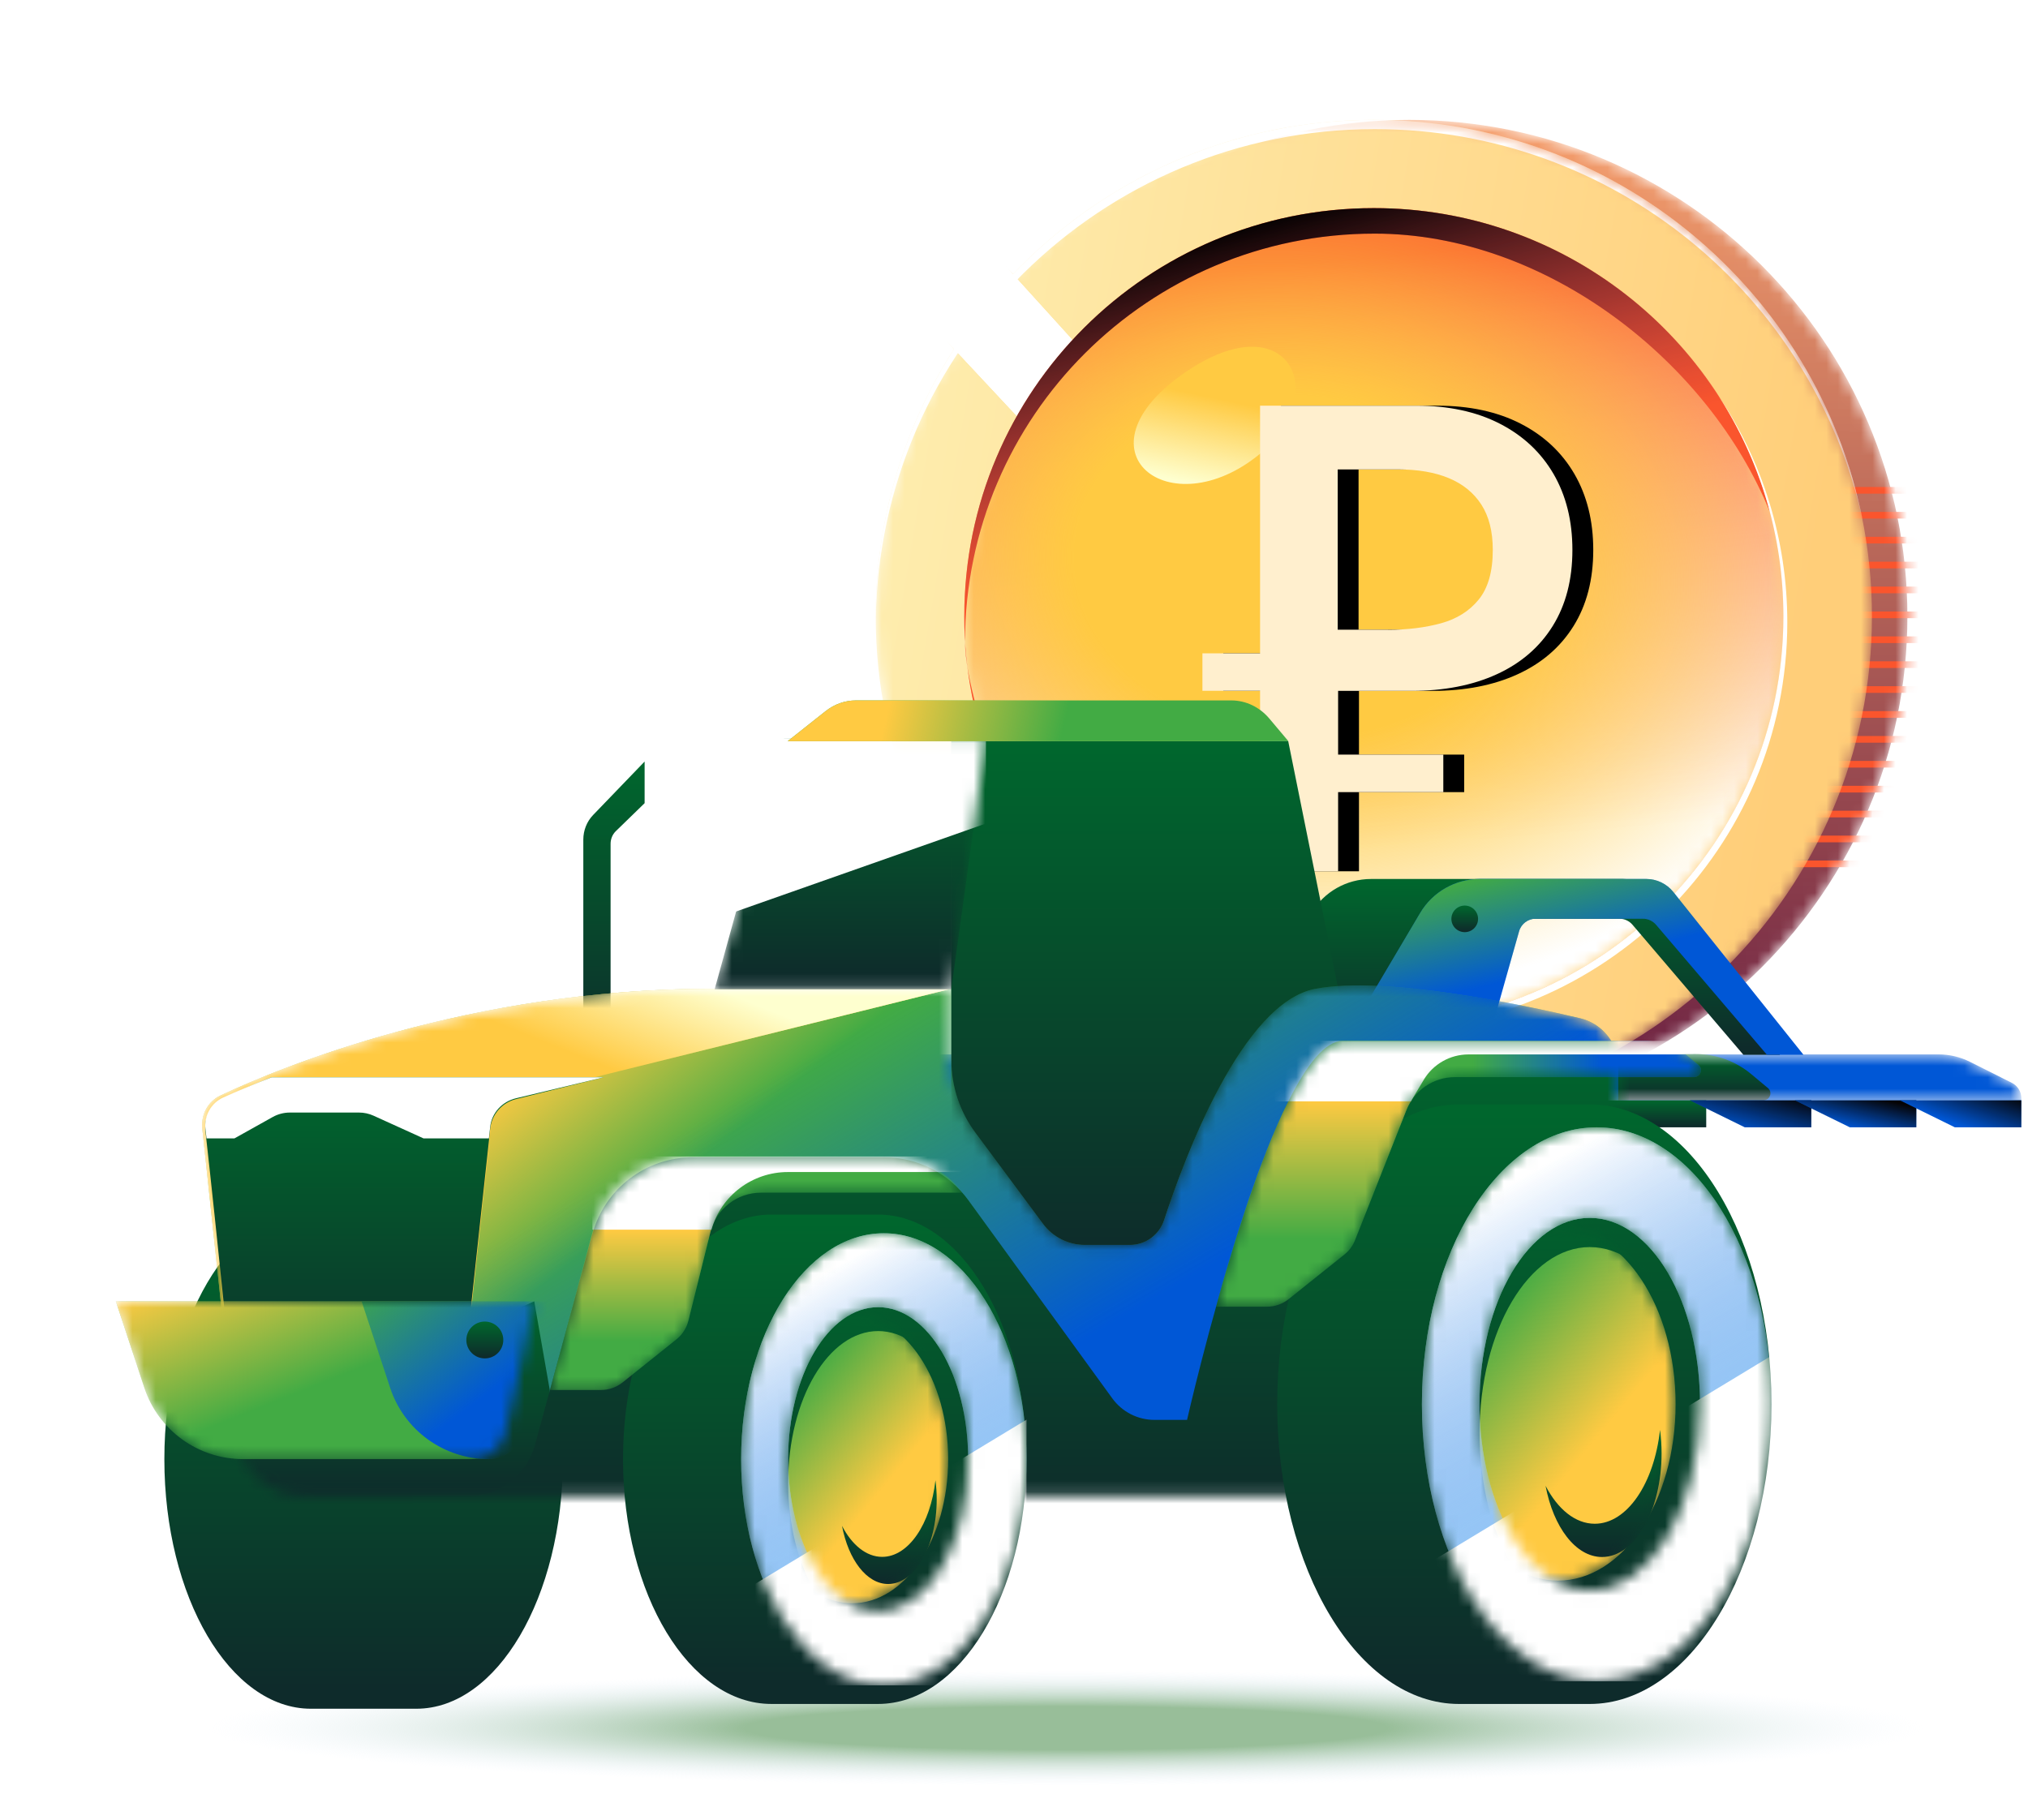 <svg width="176" height="158" viewBox="0 0 176 158" fill="none" xmlns="http://www.w3.org/2000/svg">
<g filter="url(#filter0_f_26266_126868)">
<ellipse cx="92.5" cy="150" rx="74.5" ry="5" fill="url(#paint0_radial_26266_126868)"/>
</g>
<mask id="mask0_26266_126868" style="mask-type:alpha" maskUnits="userSpaceOnUse" x="79" y="10" width="87" height="87">
<path d="M122.305 96.599C146.18 96.599 165.535 77.304 165.535 53.502C165.535 29.701 146.18 10.406 122.305 10.406C98.43 10.406 79.075 29.701 79.075 53.502C79.075 77.304 98.43 96.599 122.305 96.599Z" fill="white"/>
</mask>
<g mask="url(#mask0_26266_126868)">
<path d="M122.305 96.599C146.18 96.599 165.534 77.304 165.534 53.502C165.534 29.701 146.18 10.406 122.305 10.406C98.43 10.406 79.075 29.701 79.075 53.502C79.075 77.304 98.43 96.599 122.305 96.599Z" fill="url(#paint1_linear_26266_126868)"/>
<path fill-rule="evenodd" clip-rule="evenodd" d="M154.727 42.85H171.568V42.27H154.727V42.85ZM154.727 45.011H171.568V44.432H154.727V45.011ZM171.568 47.173H154.727V46.593H171.568V47.173ZM154.727 49.335H171.568V48.755H154.727V49.335ZM171.568 51.496H154.727V50.916H171.568V51.496ZM154.727 53.658H171.568V53.078H154.727V53.658ZM171.568 55.819H154.727V55.239H171.568V55.819ZM154.727 57.981H171.568V57.401H154.727V57.981ZM171.568 60.142H154.727V59.562H171.568V60.142ZM154.727 62.304H171.568V61.724H154.727V62.304ZM171.568 64.466H154.727V63.886H171.568V64.466ZM154.727 66.627H171.568V66.047H154.727V66.627ZM171.568 68.789H154.727V68.209H171.568V68.789ZM154.727 70.95H171.568V70.37H154.727V70.95ZM171.568 73.112H154.727V72.532H171.568V73.112ZM154.727 75.273H171.568V74.694H154.727V75.273Z" fill="#FA552D"/>
</g>
<mask id="mask1_26266_126868" style="mask-type:alpha" maskUnits="userSpaceOnUse" x="75" y="10" width="88" height="87">
<path d="M119.229 96.599C143.104 96.599 162.458 77.304 162.458 53.502C162.458 29.701 143.104 10.406 119.229 10.406C95.354 10.406 75.999 29.701 75.999 53.502C75.999 77.304 95.354 96.599 119.229 96.599Z" fill="#91BD65"/>
</mask>
<g mask="url(#mask1_26266_126868)">
<path d="M119.229 96.599C143.104 96.599 162.458 77.304 162.458 53.502C162.458 29.701 143.104 10.406 119.229 10.406C95.354 10.406 75.999 29.701 75.999 53.502C75.999 77.304 95.354 96.599 119.229 96.599Z" fill="url(#paint2_linear_26266_126868)"/>
<path d="M102.55 39.933L83.265 18.658L75.883 22.917L92.219 40.394L102.55 39.933Z" fill="#FFCA42"/>
<path d="M102.55 39.933L83.265 18.658L75.883 22.917L92.219 40.394L102.55 39.933Z" fill="white"/>
<mask id="mask2_26266_126868" style="mask-type:alpha" maskUnits="userSpaceOnUse" x="83" y="18" width="72" height="71">
<path d="M119.24 88.939C138.872 88.939 154.786 73.073 154.786 53.502C154.786 33.931 138.872 18.066 119.24 18.066C99.609 18.066 83.695 33.931 83.695 53.502C83.695 73.073 99.609 88.939 119.24 88.939Z" fill="#91BD65"/>
</mask>
<g mask="url(#mask2_26266_126868)">
<path d="M119.24 88.939C138.872 88.939 154.786 73.073 154.786 53.502C154.786 33.931 138.872 18.066 119.24 18.066C99.609 18.066 83.695 33.931 83.695 53.502C83.695 73.073 99.609 88.939 119.24 88.939Z" fill="#FA552D"/>
<path d="M119.24 88.939C138.872 88.939 154.786 73.073 154.786 53.502C154.786 33.931 138.872 18.066 119.24 18.066C99.609 18.066 83.695 33.931 83.695 53.502C83.695 73.073 99.609 88.939 119.24 88.939Z" fill="url(#paint3_linear_26266_126868)"/>
<path d="M119.24 88.939C138.872 88.939 154.786 73.073 154.786 53.502C154.786 33.931 138.872 18.066 119.24 18.066C99.609 18.066 83.695 33.931 83.695 53.502C83.695 73.073 99.609 88.939 119.24 88.939Z" fill="url(#paint4_radial_26266_126868)"/>
</g>
<path d="M109.371 39.371C115.613 34.2 111.836 26.196 102.904 32.29C92.917 39.113 101.515 45.883 109.371 39.371Z" fill="#FFCA42"/>
<path d="M109.371 39.371C115.613 34.2 111.836 26.196 102.904 32.29C92.917 39.113 101.515 45.883 109.371 39.371Z" fill="url(#paint5_linear_26266_126868)"/>
<path d="M119.297 20.279C99.668 20.279 83.751 36.146 83.751 55.715C83.751 58.848 85.491 63.854 86.255 66.751C84.597 62.653 83.683 58.19 83.683 53.501C83.683 33.932 99.599 18.065 119.228 18.065C135.715 18.065 149.576 29.265 153.601 44.446C148.328 31.433 134.223 20.279 119.297 20.279Z" fill="#FA552D"/>
<path d="M119.297 20.279C99.668 20.279 83.751 36.146 83.751 55.715C83.751 58.848 85.491 63.854 86.255 66.751C84.597 62.653 83.683 58.19 83.683 53.501C83.683 33.932 99.599 18.065 119.228 18.065C135.715 18.065 149.576 29.265 153.601 44.446C148.328 31.433 134.223 20.279 119.297 20.279Z" fill="url(#paint6_linear_26266_126868)"/>
<path d="M76.002 53.941C76.247 30.298 95.548 11.208 119.321 11.208C140.047 11.208 157.373 25.717 161.638 45.102C157.718 25.322 140.221 10.406 119.229 10.406C95.354 10.406 75.999 29.701 75.999 53.502C75.999 53.648 76 53.795 76.002 53.941Z" fill="white"/>
<path d="M154.772 53.501C154.772 73.072 138.857 88.938 119.226 88.938C106.864 88.938 95.977 82.647 89.608 73.102C95.925 82.937 106.981 89.456 119.566 89.456C139.197 89.456 155.111 73.591 155.111 54.02C155.111 46.773 152.929 40.033 149.184 34.42C152.721 39.928 154.772 46.476 154.772 53.501Z" fill="white"/>
</g>
<path d="M117.927 75.626H111.166V59.963H106.162V56.708H111.166V35.213H124.718C127.519 35.213 129.929 35.731 131.954 36.767C133.979 37.803 135.536 39.257 136.631 41.134C137.721 43.012 138.271 45.207 138.271 47.738C138.271 50.304 137.703 52.506 136.56 54.342C135.417 56.178 133.795 57.574 131.693 58.533C129.591 59.492 127.128 59.969 124.31 59.969H117.939V75.626H117.927ZM127.069 65.502V68.757H106.162V65.502H127.069ZM122.279 54.666C123.966 54.666 125.494 54.477 126.868 54.101C128.235 53.724 129.331 53.041 130.142 52.041C130.953 51.046 131.362 49.61 131.362 47.732C131.362 46.131 131.03 44.819 130.367 43.794C129.704 42.77 128.756 42.005 127.537 41.499C126.317 40.993 124.849 40.746 123.143 40.746H117.903V54.66H122.279V54.666Z" fill="black"/>
<path d="M116.117 75.626H109.355V59.963H104.352V56.708H109.355V35.213H122.908C125.708 35.213 128.118 35.731 130.143 36.767C132.168 37.803 133.725 39.257 134.821 41.134C135.91 43.012 136.461 45.207 136.461 47.738C136.461 50.304 135.892 52.506 134.75 54.342C133.607 56.178 131.984 57.574 129.883 58.533C127.781 59.492 125.318 59.969 122.499 59.969H116.128V75.626H116.117ZM125.258 65.502V68.757H104.352V65.502H125.258ZM120.468 54.666C122.156 54.666 123.683 54.477 125.057 54.101C126.425 53.724 127.52 53.041 128.331 52.041C129.142 51.046 129.551 49.61 129.551 47.732C129.551 46.131 129.219 44.819 128.556 43.794C127.893 42.77 126.946 42.005 125.726 41.499C124.506 40.993 123.038 40.746 121.333 40.746H116.093V54.66H120.468V54.666Z" fill="#FFEFCE"/>
<path d="M137.534 95.504H148.075V97.852H142.307L137.534 95.504Z" fill="url(#paint7_linear_26266_126868)"/>
<path d="M146.649 95.504H157.191V97.852H151.423L146.649 95.504Z" fill="#0057D6"/>
<path d="M146.649 95.504H157.191V97.852H151.423L146.649 95.504Z" fill="url(#paint8_linear_26266_126868)"/>
<path d="M155.764 95.504H166.306V97.852H160.538L155.764 95.504Z" fill="#0057D6"/>
<path d="M155.764 95.504H166.306V97.852H160.538L155.764 95.504Z" fill="url(#paint9_linear_26266_126868)"/>
<path d="M164.878 95.504H175.42V97.852H169.652L164.878 95.504Z" fill="#0057D6"/>
<path d="M164.878 95.504H175.42V97.852H169.652L164.878 95.504Z" fill="url(#paint10_linear_26266_126868)"/>
<mask id="mask3_26266_126868" style="mask-type:alpha" maskUnits="userSpaceOnUse" x="48" y="91" width="128" height="5">
<path d="M48.296 91.524H168.251C169.191 91.524 170.118 91.743 170.958 92.165L174.594 93.989C175.102 94.244 175.423 94.762 175.423 95.329V95.503H48.296V91.524Z" fill="white"/>
</mask>
<g mask="url(#mask3_26266_126868)">
<path d="M48.296 91.524H168.251C169.191 91.524 170.118 91.743 170.958 92.165L174.594 93.989C175.102 94.244 175.423 94.762 175.423 95.329V95.503H48.296V91.524Z" fill="#0057D6"/>
<path d="M140.436 91.489H147.155C148.922 91.489 150.633 92.109 151.987 93.239L153.43 94.443C153.861 94.803 153.605 95.503 153.043 95.503H140.436V91.489Z" fill="url(#paint11_linear_26266_126868)"/>
</g>
<path d="M113.807 79.244L107.152 90.471H127.076L129.79 80.838C129.973 80.191 130.565 79.743 131.239 79.743L140.532 79.743C140.974 79.743 141.393 79.937 141.679 80.272L151.302 91.559H154.473L143.176 77.426C142.605 76.712 141.738 76.295 140.822 76.295L118.991 76.296C116.862 76.296 114.89 77.417 113.807 79.244Z" fill="url(#paint12_linear_26266_126868)"/>
<path d="M123.252 79.244L116.597 90.471H129.12L131.834 80.838C132.016 80.191 132.609 79.743 133.283 79.743L142.576 79.743C143.018 79.743 143.437 79.937 143.723 80.272L153.345 91.559H156.517L145.22 77.426C144.649 76.712 143.782 76.295 142.865 76.295L128.436 76.295C126.307 76.296 124.335 77.417 123.252 79.244Z" fill="#0057D6"/>
<path d="M123.252 79.244L116.597 90.471H129.12L131.834 80.838C132.016 80.191 132.609 79.743 133.283 79.743L142.576 79.743C143.018 79.743 143.437 79.937 143.723 80.272L153.345 91.559H156.517L145.22 77.426C144.649 76.712 143.782 76.295 142.865 76.295L128.436 76.295C126.307 76.296 124.335 77.417 123.252 79.244Z" fill="url(#paint13_linear_26266_126868)"/>
<path d="M128.274 79.758C128.274 80.395 127.756 80.912 127.117 80.912C126.477 80.912 125.959 80.395 125.959 79.758C125.959 79.121 126.477 78.604 127.117 78.604C127.756 78.604 128.274 79.121 128.274 79.758Z" fill="url(#paint14_linear_26266_126868)"/>
<path d="M82.547 64.334H111.798L116.245 86.367V111.189H82.547V64.334Z" fill="url(#paint15_linear_26266_126868)"/>
<path d="M50.623 72.879C50.623 72.078 50.928 71.31 51.469 70.748L55.943 66.102V69.716L53.447 72.142C53.155 72.425 52.99 72.823 52.99 73.241V93.507H50.623V72.879Z" fill="url(#paint16_linear_26266_126868)"/>
<path d="M36.13 148.32H26.982C19.958 148.319 14.264 138.622 14.264 126.66C14.264 114.698 19.958 105.001 26.981 105H36.13C36.13 105 36.13 105 36.13 105C43.154 105 48.849 114.698 48.849 126.66C48.849 138.622 43.154 148.32 36.13 148.32C36.13 148.32 36.13 148.32 36.13 148.32Z" fill="url(#paint17_linear_26266_126868)"/>
<mask id="mask4_26266_126868" style="mask-type:alpha" maskUnits="userSpaceOnUse" x="17" y="85" width="124" height="45">
<path d="M17.557 97.974C17.429 96.767 18.039 95.609 19.14 95.091C24.406 92.615 40.779 85.822 61.899 85.822H82.567V92.048C82.567 94.296 83.29 96.484 84.63 98.292L90.52 106.235C91.372 107.384 92.719 108.061 94.152 108.061H98.079C99.428 108.061 100.612 107.176 101.03 105.897C102.781 100.538 107.805 86.997 114.19 85.822C120.253 84.706 131.892 87.148 137.128 88.385C138.775 88.773 140.022 90.081 140.382 91.73L140.432 91.962V123.858C140.432 127.173 137.736 129.861 134.411 129.861H26.367C23.288 129.861 20.704 127.544 20.38 124.492L17.557 97.974Z" fill="white"/>
</mask>
<g mask="url(#mask4_26266_126868)">
<path d="M17.557 97.974C17.429 96.767 18.039 95.609 19.14 95.091C24.406 92.615 40.779 85.822 61.899 85.822H82.567V92.048C82.567 94.296 83.29 96.484 84.63 98.292L90.52 106.235C91.372 107.384 92.719 108.061 94.152 108.061H98.079C99.428 108.061 100.612 107.176 101.03 105.897C102.781 100.538 107.805 86.997 114.19 85.822C120.253 84.706 131.892 87.148 137.128 88.385C138.775 88.773 140.022 90.081 140.382 91.73L140.432 91.962V123.858C140.432 127.173 137.736 129.861 134.411 129.861H26.367C23.288 129.861 20.704 127.544 20.38 124.492L17.557 97.974Z" fill="#42AB44"/>
<path d="M17.557 97.974C17.429 96.767 18.039 95.609 19.14 95.091C24.406 92.615 40.779 85.822 61.899 85.822H82.567V92.048C82.567 94.296 83.29 96.484 84.63 98.292L90.52 106.235C91.372 107.384 92.719 108.061 94.152 108.061H98.079C99.428 108.061 100.612 107.176 101.03 105.897C102.781 100.538 107.805 86.997 114.19 85.822C120.253 84.706 131.892 87.148 137.128 88.385C138.775 88.773 140.022 90.081 140.382 91.73L140.432 91.962V123.858C140.432 127.173 137.736 129.861 134.411 129.861H26.367C23.288 129.861 20.704 127.544 20.38 124.492L17.557 97.974Z" fill="url(#paint18_linear_26266_126868)"/>
<path d="M17.557 97.974C17.429 96.767 18.039 95.609 19.14 95.091C24.406 92.615 40.779 85.822 61.899 85.822H82.567V92.048C82.567 94.296 83.29 96.484 84.63 98.292L90.52 106.235C91.372 107.384 92.719 108.061 94.152 108.061H98.079C99.428 108.061 100.612 107.176 101.03 105.897C102.781 100.538 107.805 86.997 114.19 85.822C120.253 84.706 131.892 87.148 137.128 88.385C138.775 88.773 140.022 90.081 140.382 91.73L140.432 91.962V123.858C140.432 127.173 137.736 129.861 134.411 129.861H26.367C23.288 129.861 20.704 127.544 20.38 124.492L17.557 97.974Z" fill="url(#paint19_linear_26266_126868)"/>
<path d="M47.71 120.653L46.364 112.957L18.648 125.279L22.824 130.513H47.823L47.71 120.653Z" fill="url(#paint20_linear_26266_126868)"/>
<path d="M82.567 85.822L44.886 95.17C43.66 95.474 42.756 96.509 42.62 97.76L40.158 120.493C39.911 122.779 37.975 124.512 35.668 124.512H23.081C21.545 124.512 20.255 123.36 20.091 121.837C19.259 114.091 18.447 105.863 17.557 97.974C17.429 96.767 18.039 95.608 19.14 95.091C24.406 92.615 40.779 85.822 61.899 85.822H82.567Z" fill="#FFCA42"/>
<path d="M82.567 85.822L44.886 95.17C43.66 95.474 42.756 96.509 42.62 97.76L40.158 120.493C39.911 122.779 37.975 124.512 35.668 124.512H23.081C21.545 124.512 20.255 123.36 20.091 121.837C19.259 114.091 18.447 105.863 17.557 97.974C17.429 96.767 18.039 95.608 19.14 95.091C24.406 92.615 40.779 85.822 61.899 85.822H82.567Z" fill="url(#paint21_linear_26266_126868)"/>
<path d="M40.612 129.866H35.808L35.808 133.422H141.361L141.361 90.347H116.539C110.478 90.347 103.019 123.248 103.019 123.248H100.194C98.746 123.248 97.385 122.555 96.536 121.386L84.038 104.178C82.34 101.839 79.619 100.455 76.722 100.455H60.135C56.059 100.455 52.487 103.177 51.419 107.099L46.423 125.436C45.711 128.051 43.33 129.866 40.612 129.866Z" fill="url(#paint22_linear_26266_126868)"/>
</g>
<path d="M76.206 147.905H66.944C59.833 147.904 54.068 138.395 54.068 126.665C54.068 114.935 59.832 105.426 66.943 105.425H76.206C76.206 105.425 76.207 105.425 76.206 105.425C83.318 105.425 89.084 114.934 89.084 126.665C89.084 138.396 83.318 147.905 76.206 147.905C76.207 147.905 76.206 147.905 76.206 147.905Z" fill="url(#paint23_linear_26266_126868)"/>
<mask id="mask5_26266_126868" style="mask-type:alpha" maskUnits="userSpaceOnUse" x="65" y="114" width="18" height="26">
<path d="M73.955 139.165C78.557 139.165 82.287 133.567 82.287 126.661C82.287 119.756 78.557 114.158 73.955 114.158C69.353 114.158 65.622 119.756 65.622 126.661C65.622 133.567 69.353 139.165 73.955 139.165Z" fill="#FFCA42"/>
<path d="M73.955 139.165C78.557 139.165 82.287 133.567 82.287 126.661C82.287 119.756 78.557 114.158 73.955 114.158C69.353 114.158 65.622 119.756 65.622 126.661C65.622 133.567 69.353 139.165 73.955 139.165Z" fill="url(#paint24_linear_26266_126868)"/>
</mask>
<g mask="url(#mask5_26266_126868)">
<path d="M73.955 139.165C78.557 139.165 82.287 133.567 82.287 126.661C82.287 119.756 78.557 114.158 73.955 114.158C69.353 114.158 65.622 119.756 65.622 126.661C65.622 133.567 69.353 139.165 73.955 139.165Z" fill="#FFCA42"/>
<path d="M73.955 139.165C78.557 139.165 82.287 133.567 82.287 126.661C82.287 119.756 78.557 114.158 73.955 114.158C69.353 114.158 65.622 119.756 65.622 126.661C65.622 133.567 69.353 139.165 73.955 139.165Z" fill="url(#paint25_linear_26266_126868)"/>
<path fill-rule="evenodd" clip-rule="evenodd" d="M81.183 128.487C80.765 132.275 78.853 135.137 76.559 135.137C75.178 135.137 73.936 134.1 73.075 132.449C73.628 135.378 75.212 137.493 77.079 137.493C79.406 137.493 81.292 134.209 81.292 130.157C81.292 129.582 81.254 129.023 81.183 128.487Z" fill="url(#paint26_linear_26266_126868)"/>
<path fill-rule="evenodd" clip-rule="evenodd" d="M76.702 148.365C83.542 148.365 89.087 139.579 89.087 128.742C89.087 117.904 83.542 109.119 76.702 109.119C69.862 109.119 64.318 117.904 64.318 128.742C64.318 139.579 69.862 148.365 76.702 148.365ZM76.209 141.93C80.522 141.93 84.018 136.021 84.018 128.733C84.018 121.445 80.522 115.537 76.209 115.537C71.895 115.537 68.399 121.445 68.399 128.733C68.399 136.021 71.895 141.93 76.209 141.93Z" fill="url(#paint27_linear_26266_126868)"/>
</g>
<mask id="mask6_26266_126868" style="mask-type:alpha" maskUnits="userSpaceOnUse" x="64" y="107" width="26" height="40">
<path fill-rule="evenodd" clip-rule="evenodd" d="M76.702 146.294C83.542 146.294 89.087 137.508 89.087 126.671C89.087 115.833 83.542 107.047 76.702 107.047C69.862 107.047 64.318 115.833 64.318 126.671C64.318 137.508 69.862 146.294 76.702 146.294ZM76.209 139.858C80.522 139.858 84.018 133.95 84.018 126.662C84.018 119.374 80.522 113.465 76.209 113.465C71.895 113.465 68.399 119.374 68.399 126.662C68.399 133.95 71.895 139.858 76.209 139.858Z" fill="white"/>
</mask>
<g mask="url(#mask6_26266_126868)">
<path fill-rule="evenodd" clip-rule="evenodd" d="M76.702 146.294C83.542 146.294 89.087 137.508 89.087 126.671C89.087 115.833 83.542 107.047 76.702 107.047C69.862 107.047 64.318 115.833 64.318 126.671C64.318 137.508 69.862 146.294 76.702 146.294ZM76.209 139.858C80.522 139.858 84.018 133.95 84.018 126.662C84.018 119.374 80.522 113.465 76.209 113.465C71.895 113.465 68.399 119.374 68.399 126.662C68.399 133.95 71.895 139.858 76.209 139.858Z" fill="#B5E2FF"/>
<path fill-rule="evenodd" clip-rule="evenodd" d="M76.702 146.294C83.542 146.294 89.087 137.508 89.087 126.671C89.087 115.833 83.542 107.047 76.702 107.047C69.862 107.047 64.318 115.833 64.318 126.671C64.318 137.508 69.862 146.294 76.702 146.294ZM76.209 139.858C80.522 139.858 84.018 133.95 84.018 126.662C84.018 119.374 80.522 113.465 76.209 113.465C71.895 113.465 68.399 119.374 68.399 126.662C68.399 133.95 71.895 139.858 76.209 139.858Z" fill="url(#paint28_linear_26266_126868)"/>
<path d="M64.318 138.219L89.087 123.228V146.293H64.318V138.219Z" fill="white"/>
</g>
<path d="M137.964 147.906H126.617C117.906 147.905 110.843 136.256 110.843 121.886C110.843 107.516 117.905 95.866 126.616 95.865H137.964C137.963 95.865 137.964 95.865 137.964 95.865C146.675 95.865 153.739 107.515 153.739 121.886C153.739 136.256 146.675 147.906 137.964 147.906C137.964 147.906 137.963 147.906 137.964 147.906Z" fill="url(#paint29_linear_26266_126868)"/>
<mask id="mask7_26266_126868" style="mask-type:alpha" maskUnits="userSpaceOnUse" x="125" y="106" width="21" height="32">
<path d="M135.209 137.199C140.847 137.199 145.417 130.341 145.417 121.881C145.417 113.421 140.847 106.563 135.209 106.563C129.571 106.563 125.001 113.421 125.001 121.881C125.001 130.341 129.571 137.199 135.209 137.199Z" fill="#FFCA42"/>
<path d="M135.209 137.199C140.847 137.199 145.417 130.341 145.417 121.881C145.417 113.421 140.847 106.563 135.209 106.563C129.571 106.563 125.001 113.421 125.001 121.881C125.001 130.341 129.571 137.199 135.209 137.199Z" fill="url(#paint30_linear_26266_126868)"/>
</mask>
<g mask="url(#mask7_26266_126868)">
<path d="M135.209 137.199C140.847 137.199 145.417 130.341 145.417 121.881C145.417 113.421 140.847 106.563 135.209 106.563C129.571 106.563 125.001 113.421 125.001 121.881C125.001 130.341 129.571 137.199 135.209 137.199Z" fill="#FFCA42"/>
<path d="M135.209 137.199C140.847 137.199 145.417 130.341 145.417 121.881C145.417 113.421 140.847 106.563 135.209 106.563C129.571 106.563 125.001 113.421 125.001 121.881C125.001 130.341 129.571 137.199 135.209 137.199Z" fill="url(#paint31_linear_26266_126868)"/>
<path fill-rule="evenodd" clip-rule="evenodd" d="M144.065 124.115C143.553 128.757 141.211 132.263 138.4 132.263C136.709 132.263 135.188 130.994 134.133 128.972C134.81 132.56 136.75 135.15 139.037 135.15C141.888 135.15 144.199 131.126 144.199 126.163C144.199 125.458 144.153 124.773 144.065 124.115Z" fill="url(#paint32_linear_26266_126868)"/>
<path fill-rule="evenodd" clip-rule="evenodd" d="M138.575 148.465C146.954 148.465 153.747 137.702 153.747 124.426C153.747 111.149 146.954 100.386 138.575 100.386C130.196 100.386 123.403 111.149 123.403 124.426C123.403 137.702 130.196 148.465 138.575 148.465ZM137.97 140.581C143.254 140.581 147.537 133.343 147.537 124.415C147.537 115.486 143.254 108.248 137.97 108.248C132.687 108.248 128.403 115.486 128.403 124.415C128.403 133.343 132.687 140.581 137.97 140.581Z" fill="url(#paint33_linear_26266_126868)"/>
</g>
<mask id="mask8_26266_126868" style="mask-type:alpha" maskUnits="userSpaceOnUse" x="123" y="97" width="31" height="49">
<path fill-rule="evenodd" clip-rule="evenodd" d="M138.571 145.931C146.95 145.931 153.743 135.169 153.743 121.892C153.743 108.615 146.95 97.853 138.571 97.853C130.192 97.853 123.399 108.615 123.399 121.892C123.399 135.169 130.192 145.931 138.571 145.931ZM137.966 138.048C143.25 138.048 147.533 130.81 147.533 121.881C147.533 112.953 143.25 105.715 137.966 105.715C132.683 105.715 128.399 112.953 128.399 121.881C128.399 130.81 132.683 138.048 137.966 138.048Z" fill="white"/>
</mask>
<g mask="url(#mask8_26266_126868)">
<path fill-rule="evenodd" clip-rule="evenodd" d="M138.571 145.931C146.95 145.931 153.743 135.169 153.743 121.892C153.743 108.615 146.95 97.853 138.571 97.853C130.192 97.853 123.399 108.615 123.399 121.892C123.399 135.169 130.192 145.931 138.571 145.931ZM137.966 138.048C143.25 138.048 147.533 130.81 147.533 121.881C147.533 112.953 143.25 105.715 137.966 105.715C132.683 105.715 128.399 112.953 128.399 121.881C128.399 130.81 132.683 138.048 137.966 138.048Z" fill="#B5E2FF"/>
<path fill-rule="evenodd" clip-rule="evenodd" d="M138.571 145.931C146.95 145.931 153.743 135.169 153.743 121.892C153.743 108.615 146.95 97.853 138.571 97.853C130.192 97.853 123.399 108.615 123.399 121.892C123.399 135.169 130.192 145.931 138.571 145.931ZM137.966 138.048C143.25 138.048 147.533 130.81 147.533 121.881C147.533 112.953 143.25 105.715 137.966 105.715C132.683 105.715 128.399 112.953 128.399 121.881C128.399 130.81 132.683 138.048 137.966 138.048Z" fill="url(#paint34_linear_26266_126868)"/>
<path d="M123.4 136.041L153.743 117.675V145.932H123.4V136.041Z" fill="white"/>
</g>
<mask id="mask9_26266_126868" style="mask-type:alpha" maskUnits="userSpaceOnUse" x="62" y="64" width="24" height="22">
<path d="M68.04 64.084H85.569L82.558 85.867H62.019L68.04 64.084Z" fill="white"/>
</mask>
<g mask="url(#mask9_26266_126868)">
<path d="M68.04 64.084H85.569L82.558 85.867H62.019L68.04 64.084Z" fill="url(#paint35_linear_26266_126868)"/>
<path d="M62.609 64.084H85.566V71.481L62.609 79.564V64.084Z" fill="white"/>
</g>
<path d="M52.396 93.508L44.778 95.405C43.57 95.706 42.677 96.73 42.544 97.969L40.116 120.472C39.872 122.735 37.962 124.45 35.688 124.45H23.275C21.76 124.45 20.488 123.31 20.327 121.803C20.014 118.88 19.704 115.888 19.392 112.872C18.885 107.975 18.371 103.014 17.828 98.18C17.701 96.985 18.303 95.839 19.389 95.326C20.392 94.853 21.802 94.22 23.576 93.508H52.396Z" fill="url(#paint36_linear_26266_126868)"/>
<path fill-rule="evenodd" clip-rule="evenodd" d="M17.923 98.812C17.891 98.541 17.86 98.269 17.828 97.999C17.701 96.85 18.303 95.748 19.389 95.255C20.392 94.801 21.802 94.193 23.576 93.508H52.396L44.778 95.331C43.57 95.621 42.677 96.605 42.544 97.796L42.429 98.812H36.753L32.418 96.843C32.022 96.663 31.589 96.57 31.151 96.57H25.162C24.638 96.57 24.123 96.703 23.67 96.956L20.348 98.812H17.923Z" fill="white"/>
<mask id="mask10_26266_126868" style="mask-type:alpha" maskUnits="userSpaceOnUse" x="47" y="100" width="37" height="21">
<path d="M51.406 107.038L47.721 120.655H52.149C52.835 120.655 53.5 120.422 54.034 119.994L58.703 116.258C59.218 115.846 59.582 115.277 59.741 114.639L61.652 106.947C62.151 104.938 63.96 103.527 66.036 103.527L83.529 103.527C82.059 101.548 79.734 100.38 77.263 100.38L60.127 100.38C56.045 100.38 52.47 103.109 51.406 107.038Z" fill="white"/>
</mask>
<g mask="url(#mask10_26266_126868)">
<path d="M51.406 107.038L47.721 120.655H52.149C52.835 120.655 53.5 120.422 54.034 119.994L58.703 116.258C59.218 115.846 59.582 115.277 59.741 114.639L61.652 106.947C62.151 104.938 63.96 103.527 66.036 103.527L83.529 103.527C82.059 101.548 79.734 100.38 77.263 100.38L60.127 100.38C56.045 100.38 52.47 103.109 51.406 107.038Z" fill="#42AB44"/>
<path d="M51.406 107.038L47.721 120.655H52.149C52.835 120.655 53.5 120.422 54.034 119.994L58.703 116.258C59.218 115.846 59.582 115.277 59.741 114.639L61.652 106.947C62.151 104.938 63.96 103.527 66.036 103.527L83.529 103.527C82.059 101.548 79.734 100.38 77.263 100.38L60.127 100.38C56.045 100.38 52.47 103.109 51.406 107.038Z" fill="url(#paint37_linear_26266_126868)"/>
<path d="M51.412 100.38H83.529V101.734H68.373C65.29 101.734 62.582 103.777 61.745 106.735V106.735H51.412V100.38Z" fill="white"/>
</g>
<mask id="mask11_26266_126868" style="mask-type:alpha" maskUnits="userSpaceOnUse" x="105" y="90" width="43" height="24">
<path d="M116.498 90.349C111.54 90.349 105.529 113.422 105.529 113.422H109.957C110.643 113.422 111.308 113.189 111.842 112.761L116.681 108.889C117.089 108.562 117.405 108.134 117.597 107.648L122.059 96.349C122.739 94.628 124.406 93.496 126.261 93.496L147.019 93.496C147.584 93.496 147.838 92.79 147.401 92.433L146.524 91.714C145.446 90.832 144.098 90.349 142.703 90.349L116.498 90.349Z" fill="white"/>
</mask>
<g mask="url(#mask11_26266_126868)">
<path d="M116.498 90.349C111.54 90.349 105.529 113.422 105.529 113.422H109.957C110.643 113.422 111.308 113.189 111.842 112.761L116.681 108.889C117.089 108.562 117.405 108.134 117.597 107.648L122.059 96.349C122.739 94.628 124.406 93.496 126.261 93.496L147.019 93.496C147.584 93.496 147.838 92.79 147.401 92.433L146.524 91.714C145.446 90.832 144.098 90.349 142.703 90.349L116.498 90.349Z" fill="#42AB44"/>
<path d="M116.498 90.349C111.54 90.349 105.529 113.422 105.529 113.422H109.957C110.643 113.422 111.308 113.189 111.842 112.761L116.681 108.889C117.089 108.562 117.405 108.134 117.597 107.648L122.059 96.349C122.739 94.628 124.406 93.496 126.261 93.496L147.019 93.496C147.584 93.496 147.838 92.79 147.401 92.433L146.524 91.714C145.446 90.832 144.098 90.349 142.703 90.349L116.498 90.349Z" fill="url(#paint38_linear_26266_126868)"/>
<path d="M116.498 90.349C111.54 90.349 105.529 113.422 105.529 113.422H109.957C110.643 113.422 111.308 113.189 111.842 112.761L116.681 108.889C117.089 108.562 117.405 108.134 117.597 107.648L122.059 96.349C122.739 94.628 124.406 93.496 126.261 93.496L147.019 93.496C147.584 93.496 147.838 92.79 147.401 92.433L146.524 91.714C145.446 90.832 144.098 90.349 142.703 90.349L116.498 90.349Z" fill="url(#paint39_linear_26266_126868)"/>
<path d="M110.651 90.349H146.958V91.525H127.444C125.851 91.525 124.376 92.362 123.562 93.727L122.446 95.597H110.651V90.349Z" fill="white"/>
</g>
<path d="M71.648 61.729C72.412 61.124 73.335 60.797 74.281 60.797H106.864C108.119 60.797 109.316 61.37 110.162 62.375L111.811 64.334H68.359L71.648 61.729Z" fill="#42AB44"/>
<path d="M71.648 61.729C72.412 61.124 73.335 60.797 74.281 60.797H106.864C108.119 60.797 109.316 61.37 110.162 62.375L111.811 64.334H68.359L71.648 61.729Z" fill="url(#paint40_linear_26266_126868)"/>
<mask id="mask12_26266_126868" style="mask-type:alpha" maskUnits="userSpaceOnUse" x="10" y="112" width="37" height="15">
<path d="M10.051 112.949H46.373L43.88 124.294C43.578 125.671 42.354 126.653 40.939 126.653H21.108C17.205 126.653 13.744 124.155 12.527 120.459L10.051 112.949Z" fill="white"/>
</mask>
<g mask="url(#mask12_26266_126868)">
<path d="M10.051 112.949H46.373L43.88 124.294C43.578 125.671 42.354 126.653 40.939 126.653H21.108C17.205 126.653 13.744 124.155 12.527 120.459L10.051 112.949Z" fill="#42AB44"/>
<path d="M10.051 112.949H46.373L43.88 124.294C43.578 125.671 42.354 126.653 40.939 126.653H21.108C17.205 126.653 13.744 124.155 12.527 120.459L10.051 112.949Z" fill="url(#paint41_linear_26266_126868)"/>
<path d="M31.383 112.949H47.853L45.359 124.299C45.057 125.673 43.836 126.653 42.425 126.653V126.653C38.531 126.653 35.078 124.16 33.862 120.473L31.383 112.949Z" fill="#42AB44"/>
<path d="M31.383 112.949H47.853L45.359 124.299C45.057 125.673 43.836 126.653 42.425 126.653V126.653C38.531 126.653 35.078 124.16 33.862 120.473L31.383 112.949Z" fill="url(#paint42_linear_26266_126868)"/>
<path d="M43.679 116.312C43.679 117.195 42.961 117.91 42.076 117.91C41.19 117.91 40.472 117.195 40.472 116.312C40.472 115.429 41.19 114.713 42.076 114.713C42.961 114.713 43.679 115.429 43.679 116.312Z" fill="url(#paint43_linear_26266_126868)"/>
</g>
<defs>
<filter id="filter0_f_26266_126868" x="15.962" y="142.962" width="153.077" height="14.077" filterUnits="userSpaceOnUse" color-interpolation-filters="sRGB">
<feFlood flood-opacity="0" result="BackgroundImageFix"/>
<feBlend mode="normal" in="SourceGraphic" in2="BackgroundImageFix" result="shape"/>
<feGaussianBlur stdDeviation="1.019" result="effect1_foregroundBlur_26266_126868"/>
</filter>
<radialGradient id="paint0_radial_26266_126868" cx="0" cy="0" r="1" gradientUnits="userSpaceOnUse" gradientTransform="translate(92.5 150) rotate(90) scale(5 74.5)">
<stop offset="0.375" stop-color="#98BE99"/>
<stop offset="1" stop-color="#E6F1FF" stop-opacity="0"/>
</radialGradient>
<linearGradient id="paint1_linear_26266_126868" x1="122.305" y1="10.406" x2="122.305" y2="96.599" gradientUnits="userSpaceOnUse">
<stop stop-color="#F69F6C"/>
<stop offset="1" stop-color="#681E41"/>
</linearGradient>
<linearGradient id="paint2_linear_26266_126868" x1="153.782" y1="72.39" x2="62.725" y2="57.121" gradientUnits="userSpaceOnUse">
<stop stop-color="#FFCE79"/>
<stop offset="1" stop-color="#FEF1B5"/>
</linearGradient>
<linearGradient id="paint3_linear_26266_126868" x1="116.869" y1="73.948" x2="112.509" y2="22.945" gradientUnits="userSpaceOnUse">
<stop stop-color="white"/>
<stop offset="1" stop-color="white" stop-opacity="0"/>
</linearGradient>
<radialGradient id="paint4_radial_26266_126868" cx="0" cy="0" r="1" gradientUnits="userSpaceOnUse" gradientTransform="translate(112.379 49.129) rotate(-84.334) scale(37.207 48.216)">
<stop offset="0.396" stop-color="#FFCA42"/>
<stop offset="1" stop-color="#FFCA42" stop-opacity="0"/>
</radialGradient>
<linearGradient id="paint5_linear_26266_126868" x1="102.247" y1="41.72" x2="103.852" y2="34.208" gradientUnits="userSpaceOnUse">
<stop stop-color="#FEFFCF"/>
<stop offset="1" stop-color="#FEFFCF" stop-opacity="0"/>
</linearGradient>
<linearGradient id="paint6_linear_26266_126868" x1="102.246" y1="20.801" x2="109.202" y2="46.024" gradientUnits="userSpaceOnUse">
<stop/>
<stop offset="1" stop-color="#5F1A58" stop-opacity="0"/>
</linearGradient>
<linearGradient id="paint7_linear_26266_126868" x1="142.804" y1="95.504" x2="142.804" y2="97.852" gradientUnits="userSpaceOnUse">
<stop stop-color="#00672D"/>
<stop offset="0.958" stop-color="#0E2B2B"/>
</linearGradient>
<linearGradient id="paint8_linear_26266_126868" x1="157.191" y1="95.504" x2="156.196" y2="99.55" gradientUnits="userSpaceOnUse">
<stop stop-color="#050304"/>
<stop offset="1" stop-color="#050304" stop-opacity="0"/>
</linearGradient>
<linearGradient id="paint9_linear_26266_126868" x1="166.003" y1="96.019" x2="165.293" y2="99.054" gradientUnits="userSpaceOnUse">
<stop stop-color="#050304"/>
<stop offset="1" stop-color="#050304" stop-opacity="0"/>
</linearGradient>
<linearGradient id="paint10_linear_26266_126868" x1="175.42" y1="95.307" x2="174.115" y2="99.087" gradientUnits="userSpaceOnUse">
<stop stop-color="#050304"/>
<stop offset="1" stop-color="#050304" stop-opacity="0"/>
</linearGradient>
<linearGradient id="paint11_linear_26266_126868" x1="147.041" y1="91.489" x2="147.041" y2="95.503" gradientUnits="userSpaceOnUse">
<stop stop-color="#00672D"/>
<stop offset="0.958" stop-color="#0E2B2B"/>
</linearGradient>
<linearGradient id="paint12_linear_26266_126868" x1="130.812" y1="76.295" x2="130.812" y2="91.559" gradientUnits="userSpaceOnUse">
<stop stop-color="#00672D"/>
<stop offset="0.958" stop-color="#0E2B2B"/>
</linearGradient>
<linearGradient id="paint13_linear_26266_126868" x1="127.218" y1="76.295" x2="129.469" y2="85.484" gradientUnits="userSpaceOnUse">
<stop stop-color="#42AB44"/>
<stop offset="1" stop-color="#42AB44" stop-opacity="0"/>
</linearGradient>
<linearGradient id="paint14_linear_26266_126868" x1="127.117" y1="78.604" x2="127.117" y2="80.912" gradientUnits="userSpaceOnUse">
<stop stop-color="#00672D"/>
<stop offset="0.958" stop-color="#0E2B2B"/>
</linearGradient>
<linearGradient id="paint15_linear_26266_126868" x1="99.396" y1="64.334" x2="99.396" y2="111.189" gradientUnits="userSpaceOnUse">
<stop stop-color="#00672D"/>
<stop offset="0.958" stop-color="#0E2B2B"/>
</linearGradient>
<linearGradient id="paint16_linear_26266_126868" x1="53.283" y1="66.102" x2="53.283" y2="93.507" gradientUnits="userSpaceOnUse">
<stop stop-color="#00672D"/>
<stop offset="0.958" stop-color="#0E2B2B"/>
</linearGradient>
<linearGradient id="paint17_linear_26266_126868" x1="31.557" y1="105" x2="31.557" y2="148.32" gradientUnits="userSpaceOnUse">
<stop stop-color="#00672D"/>
<stop offset="0.958" stop-color="#0E2B2B"/>
</linearGradient>
<linearGradient id="paint18_linear_26266_126868" x1="108.83" y1="107.699" x2="91.945" y2="78.867" gradientUnits="userSpaceOnUse">
<stop stop-color="#0057D6"/>
<stop offset="1" stop-color="#0057D6" stop-opacity="0"/>
</linearGradient>
<linearGradient id="paint19_linear_26266_126868" x1="42.022" y1="95.447" x2="51.848" y2="107.73" gradientUnits="userSpaceOnUse">
<stop stop-color="#FFCA42"/>
<stop offset="1" stop-color="#FFCA42" stop-opacity="0"/>
</linearGradient>
<linearGradient id="paint20_linear_26266_126868" x1="33.235" y1="112.957" x2="33.235" y2="130.513" gradientUnits="userSpaceOnUse">
<stop stop-color="#00672D"/>
<stop offset="0.958" stop-color="#0E2B2B"/>
</linearGradient>
<linearGradient id="paint21_linear_26266_126868" x1="62.199" y1="85.822" x2="58.517" y2="94.989" gradientUnits="userSpaceOnUse">
<stop stop-color="#FEFFCF"/>
<stop offset="1" stop-color="#FEFFCF" stop-opacity="0"/>
</linearGradient>
<linearGradient id="paint22_linear_26266_126868" x1="88.585" y1="90.347" x2="88.585" y2="133.422" gradientUnits="userSpaceOnUse">
<stop stop-color="#00672D"/>
<stop offset="0.958" stop-color="#0E2B2B"/>
</linearGradient>
<linearGradient id="paint23_linear_26266_126868" x1="71.576" y1="105.425" x2="71.576" y2="147.905" gradientUnits="userSpaceOnUse">
<stop stop-color="#00672D"/>
<stop offset="0.958" stop-color="#0E2B2B"/>
</linearGradient>
<linearGradient id="paint24_linear_26266_126868" x1="72.484" y1="116.009" x2="81.404" y2="123.33" gradientUnits="userSpaceOnUse">
<stop stop-color="#42AB44"/>
<stop offset="1" stop-color="#42AB44" stop-opacity="0"/>
</linearGradient>
<linearGradient id="paint25_linear_26266_126868" x1="72.484" y1="116.009" x2="81.404" y2="123.33" gradientUnits="userSpaceOnUse">
<stop stop-color="#42AB44"/>
<stop offset="1" stop-color="#42AB44" stop-opacity="0"/>
</linearGradient>
<linearGradient id="paint26_linear_26266_126868" x1="77.184" y1="128.487" x2="77.184" y2="137.493" gradientUnits="userSpaceOnUse">
<stop stop-color="#00672D"/>
<stop offset="0.958" stop-color="#0E2B2B"/>
</linearGradient>
<linearGradient id="paint27_linear_26266_126868" x1="76.702" y1="109.119" x2="76.702" y2="148.365" gradientUnits="userSpaceOnUse">
<stop stop-color="#00672D"/>
<stop offset="0.958" stop-color="#0E2B2B"/>
</linearGradient>
<linearGradient id="paint28_linear_26266_126868" x1="66.902" y1="113.05" x2="82.976" y2="141.994" gradientUnits="userSpaceOnUse">
<stop stop-color="white"/>
<stop offset="1" stop-color="#0057D6" stop-opacity="0"/>
</linearGradient>
<linearGradient id="paint29_linear_26266_126868" x1="132.291" y1="95.865" x2="132.291" y2="147.906" gradientUnits="userSpaceOnUse">
<stop stop-color="#00672D"/>
<stop offset="0.958" stop-color="#0E2B2B"/>
</linearGradient>
<linearGradient id="paint30_linear_26266_126868" x1="133.408" y1="108.831" x2="144.335" y2="117.8" gradientUnits="userSpaceOnUse">
<stop stop-color="#42AB44"/>
<stop offset="1" stop-color="#42AB44" stop-opacity="0"/>
</linearGradient>
<linearGradient id="paint31_linear_26266_126868" x1="133.408" y1="108.831" x2="144.335" y2="117.8" gradientUnits="userSpaceOnUse">
<stop stop-color="#42AB44"/>
<stop offset="1" stop-color="#42AB44" stop-opacity="0"/>
</linearGradient>
<linearGradient id="paint32_linear_26266_126868" x1="139.166" y1="124.115" x2="139.166" y2="135.15" gradientUnits="userSpaceOnUse">
<stop stop-color="#00672D"/>
<stop offset="0.958" stop-color="#0E2B2B"/>
</linearGradient>
<linearGradient id="paint33_linear_26266_126868" x1="138.575" y1="100.386" x2="138.575" y2="148.465" gradientUnits="userSpaceOnUse">
<stop stop-color="#00672D"/>
<stop offset="0.958" stop-color="#0E2B2B"/>
</linearGradient>
<linearGradient id="paint34_linear_26266_126868" x1="126.565" y1="105.206" x2="146.257" y2="140.664" gradientUnits="userSpaceOnUse">
<stop stop-color="white"/>
<stop offset="1" stop-color="#0057D6" stop-opacity="0"/>
</linearGradient>
<linearGradient id="paint35_linear_26266_126868" x1="73.794" y1="64.084" x2="73.794" y2="85.867" gradientUnits="userSpaceOnUse">
<stop stop-color="#00672D"/>
<stop offset="0.958" stop-color="#0E2B2B"/>
</linearGradient>
<linearGradient id="paint36_linear_26266_126868" x1="35.104" y1="93.508" x2="35.104" y2="124.45" gradientUnits="userSpaceOnUse">
<stop stop-color="#00672D"/>
<stop offset="0.958" stop-color="#0E2B2B"/>
</linearGradient>
<linearGradient id="paint37_linear_26266_126868" x1="57.49" y1="106.655" x2="57.49" y2="116.401" gradientUnits="userSpaceOnUse">
<stop stop-color="#FFCA42" stop-opacity="0"/>
<stop offset="0.009" stop-color="#FFCA42"/>
<stop offset="1" stop-color="#FFCA42" stop-opacity="0"/>
</linearGradient>
<linearGradient id="paint38_linear_26266_126868" x1="139.074" y1="92.327" x2="127.786" y2="92.327" gradientUnits="userSpaceOnUse">
<stop stop-color="#0057D6"/>
<stop offset="1" stop-color="#0057D6" stop-opacity="0"/>
</linearGradient>
<linearGradient id="paint39_linear_26266_126868" x1="118.284" y1="95.4" x2="118.284" y2="107.528" gradientUnits="userSpaceOnUse">
<stop stop-color="#FFCA42" stop-opacity="0"/>
<stop offset="0.012" stop-color="#FFCA42"/>
<stop offset="1" stop-color="#FFCA42" stop-opacity="0"/>
</linearGradient>
<linearGradient id="paint40_linear_26266_126868" x1="76.81" y1="62.566" x2="91.646" y2="66.038" gradientUnits="userSpaceOnUse">
<stop stop-color="#FFCA42"/>
<stop offset="1" stop-color="#FFCA42" stop-opacity="0"/>
</linearGradient>
<linearGradient id="paint41_linear_26266_126868" x1="10.051" y1="112.949" x2="14.946" y2="125.243" gradientUnits="userSpaceOnUse">
<stop stop-color="#FFCA42"/>
<stop offset="1" stop-color="#FFCA42" stop-opacity="0"/>
</linearGradient>
<linearGradient id="paint42_linear_26266_126868" x1="39.619" y1="123.017" x2="30.859" y2="111.364" gradientUnits="userSpaceOnUse">
<stop stop-color="#0057D6"/>
<stop offset="1" stop-color="#0057D6" stop-opacity="0"/>
</linearGradient>
<linearGradient id="paint43_linear_26266_126868" x1="42.076" y1="114.713" x2="42.076" y2="117.91" gradientUnits="userSpaceOnUse">
<stop stop-color="#00672D"/>
<stop offset="0.958" stop-color="#0E2B2B"/>
</linearGradient>
</defs>
</svg>
